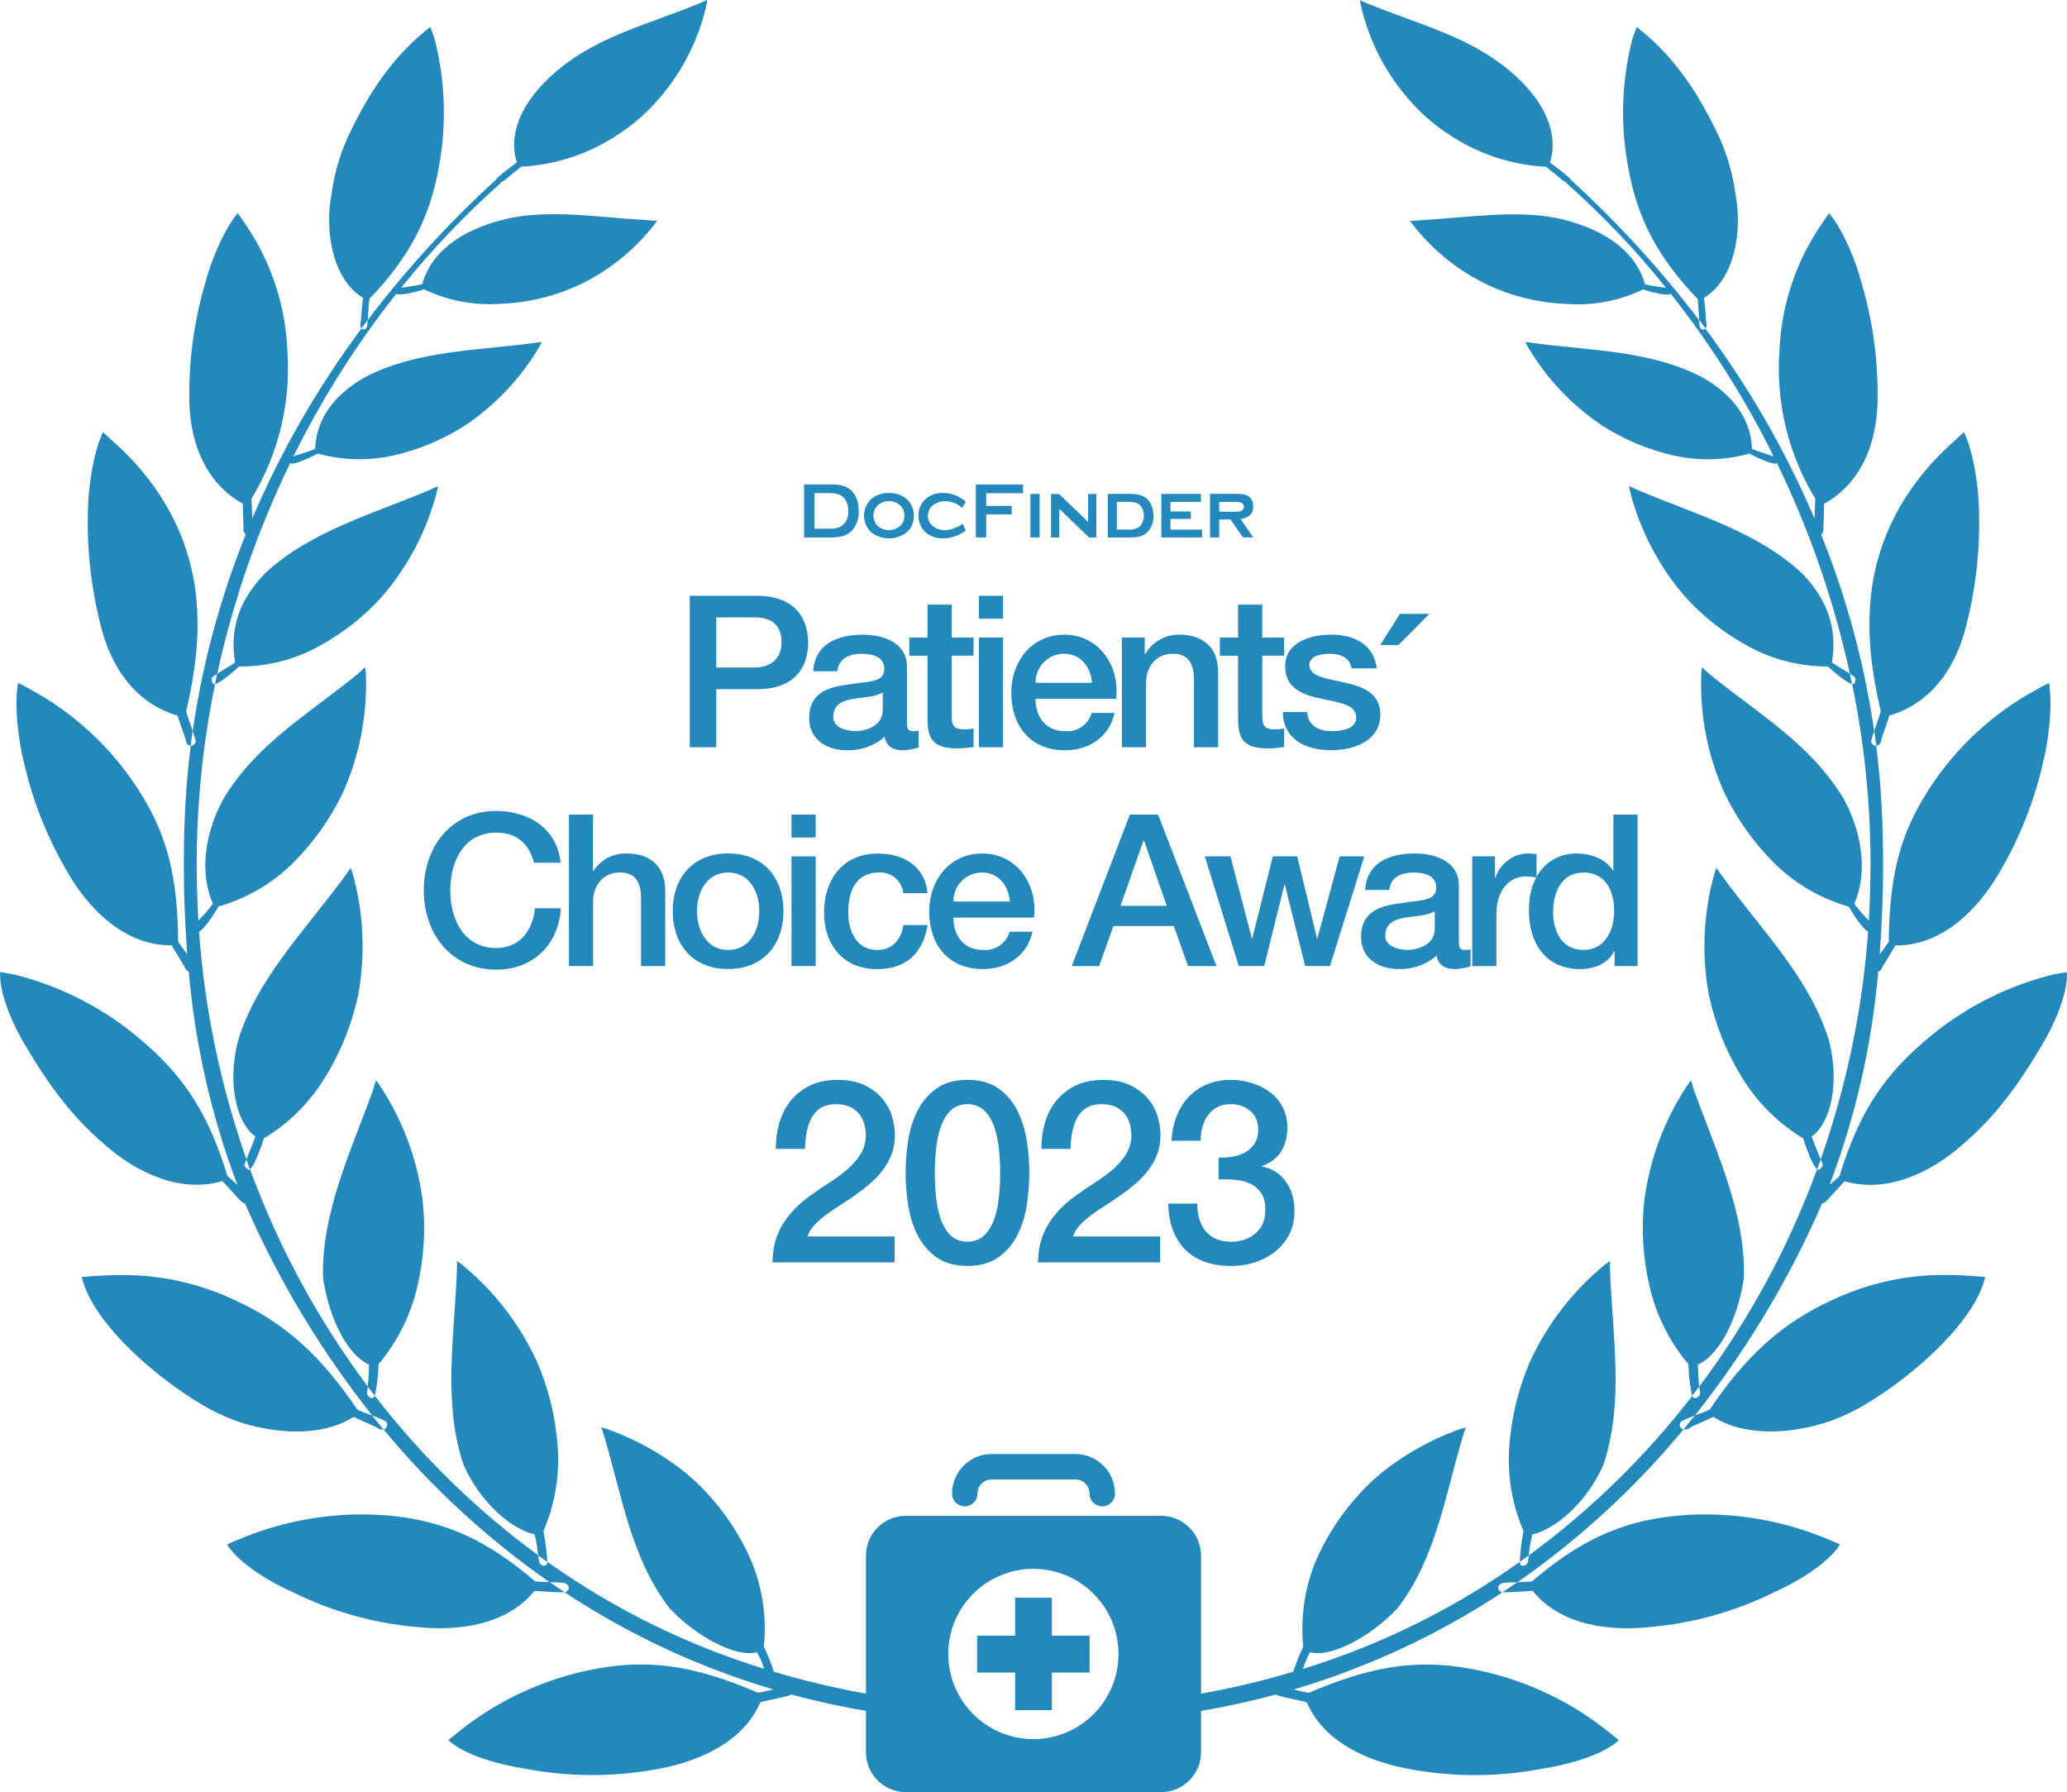 <svg xmlns="http://www.w3.org/2000/svg" xmlns:xlink="http://www.w3.org/1999/xlink" id="Group_2064" data-name="Group 2064" viewBox="0 0 372.01 322.49"><defs><style>      .cls-1 {        fill: none;      }      .cls-2 {        fill: #2388bb;      }      .cls-3 {        clip-path: url(#clippath);      }    </style><clipPath id="clippath"><rect class="cls-1" x="0" width="372" height="322.49"></rect></clipPath></defs><g class="cls-3"><g id="Group_2063" data-name="Group 2063"><path id="Path_536" data-name="Path 536" class="cls-2" d="M42.97,277.01c-.72.27-1.42.57-2.1.92,2.23,3.55,8.14,6.96,11.76,8.54,7.01,3.48,14.6,5.62,22.4,6.3,6.83.72,15.96-.06,21.15-6.5,1.44.07,3.81.26,5.32.26.04,0,.09,0,.13-.01-.91-.6-1.81-1.21-2.71-1.83-.85-.02-1.72-.04-2.61-.13-8.21-7.03-15.7-10.84-26.14-11.82-1.73-.16-3.42-.23-5.05-.23-7.61,0-15.13,1.54-22.14,4.5M301.86,272.74c-10.44.98-17.93,4.8-26.14,11.82-.9.1-1.76.12-2.61.13-.89.62-1.8,1.23-2.71,1.83.04,0,.09.01.13.01,1.51,0,3.87-.2,5.32-.26,5.19,6.44,14.32,7.23,21.15,6.5,7.79-.68,15.39-2.82,22.39-6.3,3.61-1.58,9.52-4.99,11.76-8.54-.68-.35-1.38-.65-2.1-.92-7.01-2.96-14.53-4.49-22.14-4.5-1.63,0-3.32.07-5.05.23M17.02,229.6c-.79.07-1.51.13-2.3.2,2.17,9.46,17.14,21.21,25.22,24.83,6.11,2.89,16.81,4.73,23.71.33.59.33,3.74,1.64,4.14,1.91.34.3.79.43,1.24.37-.7-.84-1.38-1.68-2.06-2.53-.87-.33-1.77-.65-2.66-1.06-6.31-9.33-12.74-15.5-22.2-19.77-6.31-2.96-13.2-4.48-20.17-4.44-1.83,0-3.48.09-4.92.17M329.9,233.87c-9.46,4.27-15.89,10.44-22.2,19.77-.89.41-1.79.74-2.66,1.06-.68.85-1.36,1.69-2.06,2.53.45.06.9-.07,1.24-.37.39-.27,3.55-1.58,4.14-1.91,6.9,4.4,17.6,2.56,23.71-.33,8.08-3.61,23.05-15.37,25.22-24.83-.79-.06-1.51-.13-2.3-.2-1.44-.08-3.08-.17-4.92-.17-6.97-.04-13.86,1.48-20.17,4.44M82.24,228.55c-.46,12.02-2.56,23.84,1.18,35,3.02,6.9,8.74,11.69,12.81,12.55.3,1.24.51,2.5.62,3.77.54.4,1.09.79,1.63,1.17,0-.16-.02-.33-.02-.48-.11-1.7-.33-3.39-.66-5.06,2.08-4.8,2.95-10.02,2.56-15.24-.37-5.22-1.61-10.35-3.68-15.16-3.13-6.83-7.78-12.85-13.6-17.6-.26-.2-.59-.4-.85-.59.03.55.03,1.1,0,1.64M288.92,227.5c-5.82,4.75-10.47,10.77-13.6,17.6-2.07,4.82-3.31,9.94-3.68,15.17-.39,5.21.48,10.43,2.56,15.23-.33,1.67-.54,3.36-.66,5.06,0,.15-.02.32-.02.48.55-.39,1.09-.78,1.63-1.17.11-1.27.32-2.53.62-3.77,4.07-.85,9.79-5.65,12.81-12.55,3.74-11.16,1.64-22.99,1.18-35-.03-.55-.03-1.1,0-1.64-.26.2-.59.39-.85.59M67.2,195.97c-4.07,11.29-9.39,22.26-9.06,34.02,1.18,7.69,4.53,13.86,8.27,15.57,0,1.32-.08,2.63-.23,3.94.42.56.83,1.1,1.26,1.65.07-.19.1-.42.15-.6.32-1.67.49-3.36.53-5.06,3.38-4.01,5.76-8.76,6.96-13.86,1.23-5.12,1.56-10.41.98-15.64-.96-7.45-3.64-14.57-7.81-20.82l-.59-.79c-.18.52-.34,1.04-.46,1.58M303.76,195.18c-4.18,6.24-6.85,13.37-7.82,20.82-.58,5.23-.24,10.52.98,15.63,1.2,5.1,3.58,9.85,6.96,13.86.03,1.7.21,3.39.53,5.06.05.18.08.41.15.6.42-.55.84-1.1,1.26-1.65-.15-1.31-.23-2.63-.23-3.94,3.74-1.71,7.09-7.88,8.27-15.57.33-11.75-4.99-22.72-9.06-34.02-.12-.53-.28-1.06-.46-1.58-.2.26-.39.53-.59.79M62.14,157.55c-6.96,9.59-15.89,18.45-19.31,29.75-1.97,7.68-.26,14.84,3.15,17.21-.5,1.32-1.08,2.78-1.65,4.11.21.6.42,1.19.64,1.78.92-.66,2.27-4.76,2.52-5.56,4.55-2.74,8.36-6.55,11.1-11.1,2.75-4.5,4.73-9.43,5.85-14.58,1.36-7.31,1.03-14.84-.98-22-.13-.33-.2-.65-.33-.99l-.99,1.38M308.56,157.16c-2.01,7.16-2.35,14.69-.98,22,1.12,5.15,3.09,10.08,5.85,14.58,2.74,4.55,6.55,8.36,11.1,11.1.25.8,1.59,4.9,2.52,5.56.22-.59.43-1.18.64-1.78-.57-1.33-1.15-2.79-1.65-4.11,3.41-2.37,5.12-9.52,3.15-17.21-3.42-11.3-12.35-20.16-19.31-29.75l-.98-1.38c-.13.33-.2.66-.33.99M77.38,88.14c-10.17,4.33-21.54,7.42-29.69,15.04-5.25,5.39-6.24,10.77-5.38,16.03-.98.72-2.17,1.32-3.24,2.03-.13.62-.26,1.23-.39,1.85,1.14-.23,3.82-2.69,4.35-3.16,4.95.04,9.83-1.18,14.19-3.55,4.38-2.34,8.31-5.43,11.62-9.13,4.66-5.43,8.01-11.85,9.79-18.78.06-.33.13-.66.2-.98-.53.2-.98.46-1.44.66M293.38,88.46c1.78,6.93,5.12,13.36,9.78,18.78,3.32,3.7,7.25,6.79,11.63,9.13,4.35,2.36,9.23,3.58,14.18,3.55.54.47,3.21,2.93,4.36,3.16-.13-.62-.26-1.23-.39-1.85-1.07-.71-2.26-1.31-3.24-2.03.85-5.25-.13-10.64-5.38-16.03-8.14-7.62-19.5-10.7-29.68-15.04-.46-.2-.92-.46-1.45-.66.07.33.13.66.2.98M15.84,91.55c-.26,7.6.65,15.2,2.69,22.53,1.91,6.24,5.78,12.41,13.46,14.71.13.66,1.25,3.68,1.38,4.14.06.6.34,1.26.94,1.26.11-.89.23-1.78.36-2.66-.39-1.15-.82-2.36-1.17-3.53,1.84-7.82,2.63-14.91,1.58-22.39-1.58-10.5-6.96-19.38-14.91-26.34-.59-.53-1.12-1.05-1.64-1.51-1.77,3.74-2.63,10.05-2.69,13.79M351.83,79.27c-7.95,6.96-13.33,15.83-14.91,26.33-1.05,7.49-.26,14.58,1.58,22.39-.35,1.17-.78,2.37-1.17,3.53.13.88.25,1.77.36,2.66.6,0,.88-.66.94-1.26.13-.46,1.25-3.48,1.38-4.14,7.68-2.3,11.56-8.47,13.46-14.71,2.05-7.33,2.96-14.92,2.69-22.53-.06-3.74-.92-10.05-2.69-13.79-.52.46-1.05.99-1.64,1.51M63.32,23.18c-1.9,3.74-3.15,7.79-3.68,11.95-1.18,6.17.07,15.1,5.71,18.46-.13.79-.39,3.55-.39,4.14-.11.53-.21,1.06.1,1.35.38-.5.75-1,1.13-1.5.1-1.25.13-2.42.28-3.79,7.09-7.35,10.9-14.45,12.54-23.91,1.41-7.66,1.12-15.53-.85-23.06-.2-.66-.46-1.31-.72-1.97-6.37,4.93-10.64,11.23-14.12,18.32M293.84,6.83c-1.97,7.53-2.26,15.4-.85,23.05,1.64,9.46,5.45,16.55,12.54,23.91.15,1.37.19,2.54.29,3.79.38.5.76,1,1.13,1.5.31-.29.2-.82.1-1.35,0-.59-.26-3.35-.39-4.14,5.65-3.35,6.9-12.28,5.71-18.46-.53-4.17-1.78-8.21-3.68-11.95-3.48-7.09-7.75-13.4-14.12-18.32-.26.66-.53,1.32-.72,1.97M127.23,0c-.46.2-.85.39-1.31.59-9.78,4.01-19.37,6.17-26.93,13.27-5.12,4.73-7.55,10.24-5.98,15.37-1.18.92-2.43,1.77-3.55,2.82-.15.12-.21.23-.19.33-.05-.02-.11.04-.2.13-8.36,7.65-16.02,16.04-22.88,25.07-.03.37-.06.75-.11,1.14-.26.59-.46.59-.72.53-.11-.03-.21-.08-.29-.16-7.88,10.59-14.48,22.07-19.66,34.2-.04-1.22-.11-2.52-.14-3.57,4.89-8.04,7.14-17.41,6.44-26.79-.35-8.17-3.02-16.07-7.68-22.79-.39-.59-.79-1.18-1.25-1.78-2.63,3.15-4.93,9-5.85,12.61-2.12,7.2-3.07,14.69-2.82,22.2.33,6.5,2.76,13.66,9.59,17.47,0,.66.13,3.81.13,4.27-.1.47.05.96.38,1.3-4.57,11.35-7.77,23.21-9.53,35.33.2.59.38,1.17.54,1.73.03.44-.28.84-.72.92-.06.01-.12.02-.18.02-.6,4.77-.98,9.61-1.13,14.5-.24,7.67-.07,15.35.51,23.01-.53-.71-1.08-1.43-1.63-2.26-.13-10.9-1.58-18.78-7.22-27.45-4.89-7.58-11.62-13.79-19.57-18.06-.66-.39-1.34-.74-2.04-1.05-.72,4.27.13,10.77,1.12,14.51,1.7,7.39,4.61,14.44,8.6,20.88,3.61,5.71,9.72,11.89,17.93,11.82.33.59,2.04,3.35,2.3,3.81.12.41.41.75.79.95,1.14,13.11,4.08,26.01,8.74,38.32-.57-.51-1.17-1.03-1.78-1.57-3.22-10.51-7.29-17.4-15.17-24.17-6.73-5.87-14.77-10.04-23.45-12.15-.79-.13-1.51-.26-2.3-.39,0,.12,0,.24,0,.36v.14c.03,4.1,2.65,9.62,4.61,12.83,4.01,6.76,8.21,12.68,14.45,17.93,5.12,4.47,13,8.67,20.95,6.37.46.52,2.82,3.02,3.15,3.41.24.3.57.51.93.62.38.89.77,1.78,1.17,2.66,5.77,12.67,13.06,24.58,21.71,35.48.79.28,1.57.61,2.33.98.38.24.48.75.24,1.12-.01.02-.03.04-.04.06-.1.18-.27.31-.47.37,8.67,10.47,18.72,19.71,29.87,27.47.89.02,1.77.03,2.64.13.72.26.85.66.79.98-.08.36-.36.64-.72.71,11.58,7.65,24.24,13.54,37.55,17.47-.87.21-1.77.43-2.74.6-10.44-4.47-18.72-6.24-29.09-4.33-9.09,1.67-17.62,5.57-24.82,11.36-.66.52-1.25.98-1.84,1.51,3.15,2.89,9.85,4.53,13.79,5.12,7.76,1.49,15.73,1.53,23.51.13,6.83-1.18,15.56-4.4,18.85-12.08,1.38-.39,3.81-.79,5.25-1.25.12-.02.22-.07.31-.15,9.8,2.63,19.84,4.25,29.96,4.81-.11-1.17-.62-2.26-1.45-3.09-10.53-.76-20.94-2.66-31.06-5.65l-.54-.16c-.04-.08-.08-.16-.12-.24-.47-1.46-1.04-2.89-1.71-4.27.52-5.11-.21-10.27-2.1-15.04-1.99-4.73-4.81-9.07-8.34-12.8-4.73-5.19-11.75-9.2-17.86-11.36-.33-.07-.66-.2-.99-.26.21.49.38,1,.53,1.51,3.28,11.03,4.86,22,11.76,31,4.86,5.19,11.95,8.93,15.76,7.95.54.94.97,1.94,1.28,2.98-13.95-4.3-27.12-10.8-39.02-19.26,0,.35-.08.66-.61.71-.39-.03-.72-.29-.85-.66-.06-.4-.12-.81-.17-1.22-11.11-8.13-21.01-17.8-29.41-28.71-.07.3-.37.48-.67.41-.03,0-.06-.02-.09-.03-.35-.15-.6-.47-.66-.85.06-.38.12-.78.16-1.18-8.93-11.93-16.07-25.1-21.2-39.1-.05.04-.11.07-.17.09-.33,0-.99-.66-.79-1.12.11-.24.21-.5.32-.75-4.66-13.22-7.54-27.01-8.54-41,1.05-.44,3.13-3.82,3.49-4.49,5.02-1.43,9.61-4.09,13.33-7.75,3.7-3.66,6.74-7.92,9-12.61,3.08-6.8,4.52-14.22,4.2-21.67,0-.35-.05-.71-.13-1.05-.39.39-.79.72-1.18,1.11-9,7.36-18.46,12.68-24.43,22.79-3.68,6.9-3.94,13.92-1.77,18.65-.8,1.08-1.68,2.1-2.63,3.05-.12-2.06-.21-4.12-.25-6.2-.3-12.21.79-24.41,3.26-36.37-.1.03-.21.02-.31-.01-.26-.13-.46-1.05-.13-1.25.26-.21.54-.41.83-.6,2.86-13.11,7.27-25.84,13.14-37.91l.02.02c.59.53,4.27-1.38,4.93-1.71,4.46,1.23,9.15,1.34,13.66.33,4.52-1.03,8.83-2.83,12.74-5.32,5.53-3.69,10.16-8.58,13.53-14.32l.39-.79c-.46.07-.92.13-1.44.2-10.18,1.38-21.15,1.31-30.41,6.17-6.04,3.41-8.8,8.08-8.93,12.87-1.18.53-2.63.9-3.91,1.35,5.13-10.37,11.33-20.18,18.51-29.26.76.49,4.35-.54,4.97-.8,4.19,2.01,8.82,2.92,13.46,2.63,4.52-.12,8.97-1.08,13.14-2.83,5.84-2.48,10.95-6.41,14.84-11.42.2-.22.37-.47.53-.72-.48.01-.97-.01-1.44-.07-9.26-.53-18-2.04-25.68-.26-6.37,1.51-13.2,4.86-15.17,11.76-1.19.28-2.52.47-3.79.64,5.44-6.76,11.43-13.06,17.91-18.83.13-.2.07-.13-.13-.2.33.06.33,0,.85-.33,1.05-.92,1.9-1.51,2.96-2.43,6.19-.31,12.18-2.28,17.34-5.71,2.44-1.57,4.67-3.44,6.63-5.58,4.64-5,7.89-11.14,9.39-17.8.08-.3.12-.61.13-.92M244.78,0c.01.31.06.62.13.92,1.51,6.66,4.75,12.8,9.39,17.8,1.96,2.14,4.19,4.02,6.63,5.58,5.16,3.43,11.15,5.4,17.34,5.71,1.05.92,1.91,1.51,2.96,2.43.52.33.52.39.85.33-.2.06-.26,0-.13.2,6.48,5.77,12.47,12.06,17.91,18.83-1.27-.17-2.6-.36-3.79-.64-1.97-6.9-8.8-10.25-15.17-11.76-7.69-1.77-16.42-.26-25.68.26-.48.05-.96.08-1.45.07.15.26.33.5.53.72,3.9,5.01,9,8.94,14.84,11.43,4.17,1.74,8.62,2.7,13.13,2.83,4.64.29,9.27-.61,13.46-2.63.63.25,4.22,1.29,4.98.79,7.17,9.08,13.37,18.89,18.51,29.26-1.28-.45-2.73-.83-3.91-1.36-.13-4.8-2.89-9.46-8.93-12.87-9.26-4.86-20.23-4.8-30.41-6.17-.53-.07-.99-.13-1.45-.2.13.26.26.53.4.79,3.37,5.74,7.99,10.63,13.53,14.32,3.91,2.49,8.22,4.29,12.74,5.32,4.51,1.01,9.2.9,13.66-.33.66.33,4.33,2.23,4.93,1.71,0,0,.02-.01.02-.02,5.87,12.07,10.28,24.8,13.14,37.91.29.19.57.39.83.6.33.2.13,1.12-.13,1.25-.1.03-.2.03-.3.01,2.47,11.96,3.57,24.16,3.26,36.37-.04,2.08-.13,4.15-.25,6.2-.95-.95-1.83-1.97-2.64-3.05,2.17-4.73,1.91-11.76-1.77-18.65-5.98-10.12-15.43-15.43-24.43-22.79-.39-.39-.79-.72-1.18-1.11-.08.34-.12.7-.13,1.05-.32,7.45,1.12,14.88,4.2,21.67,2.26,4.69,5.3,8.95,9,12.61,3.72,3.66,8.31,6.32,13.33,7.75.36.66,2.45,4.05,3.49,4.49-1.01,13.99-3.88,27.78-8.54,41,.11.26.21.51.32.75.2.46-.46,1.12-.79,1.12-.06-.02-.13-.04-.18-.09-5.12,14-12.27,27.17-21.2,39.1.05.4.1.8.16,1.18-.05.38-.3.71-.66.85-.28.12-.61,0-.73-.28-.01-.03-.02-.06-.03-.09-8.4,10.91-18.3,20.57-29.41,28.71-.05.41-.1.82-.17,1.22-.13.37-.46.62-.85.66-.54-.04-.62-.36-.61-.71-11.9,8.46-25.08,14.96-39.03,19.26.31-1.04.74-2.05,1.28-2.99,3.81.98,10.9-2.76,15.76-7.95,6.9-9,8.47-19.97,11.76-31,.15-.51.32-1.02.53-1.51-.33.06-.66.2-.98.26-6.11,2.17-13.14,6.17-17.86,11.36-3.53,3.73-6.35,8.07-8.34,12.8-1.89,4.77-2.61,9.93-2.1,15.04-.66,1.38-1.23,2.81-1.71,4.27-.04.07-.08.15-.12.24l-.54.16c-10.12,2.99-20.54,4.88-31.06,5.65-.82.83-1.34,1.92-1.45,3.09,10.13-.57,20.17-2.18,29.96-4.81.09.08.19.13.31.15,1.45.46,3.88.86,5.25,1.25,3.28,7.68,12.02,10.9,18.85,12.08,7.78,1.4,15.75,1.36,23.51-.13,3.94-.59,10.64-2.23,13.79-5.12-.59-.53-1.18-.99-1.84-1.51-7.2-5.79-15.74-9.69-24.83-11.36-10.38-1.9-18.65-.13-29.1,4.33-.97-.17-1.87-.38-2.74-.6,13.31-3.94,25.96-9.82,37.55-17.47-.36-.07-.65-.35-.72-.71-.07-.33.06-.72.79-.98.88-.1,1.75-.12,2.64-.13,11.16-7.76,21.21-17.01,29.88-27.47-.2-.06-.37-.19-.47-.37-.28-.35-.21-.87.14-1.14.02-.01.04-.03.06-.04.76-.37,1.54-.69,2.33-.98,8.65-10.9,15.94-22.81,21.71-35.47.4-.88.79-1.77,1.17-2.66.37-.11.69-.33.93-.62.33-.39,2.69-2.89,3.15-3.41,7.95,2.3,15.83-1.9,20.95-6.37,6.24-5.25,10.44-11.17,14.45-17.93,2.04-3.35,4.8-9.19,4.6-13.33-.79.13-1.51.26-2.3.39-8.68,2.11-16.72,6.28-23.45,12.15-7.88,6.76-11.95,13.66-15.17,24.17-.62.53-1.21,1.05-1.78,1.57,4.66-12.31,7.61-25.2,8.74-38.32.38-.2.66-.54.79-.95.27-.46,1.97-3.22,2.3-3.81,8.21.07,14.32-6.11,17.93-11.82,3.99-6.44,6.9-13.5,8.6-20.88.98-3.74,1.84-10.25,1.12-14.51-.7.31-1.38.66-2.04,1.05-7.95,4.27-14.68,10.48-19.57,18.06-5.65,8.67-7.09,16.55-7.23,27.45-.55.82-1.1,1.54-1.63,2.25.58-7.65.75-15.33.51-23.01-.15-4.89-.53-9.72-1.14-14.5-.06,0-.12,0-.18-.02-.44-.08-.75-.48-.72-.92.15-.56.34-1.14.54-1.73-1.76-12.11-4.96-23.97-9.53-35.32.34-.34.48-.83.39-1.3,0-.46.13-3.61.13-4.27,6.83-3.81,9.26-10.97,9.59-17.47.24-7.5-.71-15-2.83-22.2-.92-3.61-3.22-9.46-5.85-12.61-.46.59-.85,1.18-1.25,1.78-4.67,6.72-7.33,14.62-7.69,22.79-.7,9.38,1.55,18.75,6.44,26.79-.04,1.05-.1,2.35-.14,3.57-5.18-12.13-11.78-23.61-19.66-34.2-.08.07-.19.13-.3.16-.26.07-.46.07-.72-.53-.04-.39-.08-.77-.11-1.14-6.85-9.03-14.51-17.42-22.88-25.07-.09-.09-.15-.15-.2-.13.01-.1-.04-.21-.19-.33-1.12-1.05-2.36-1.9-3.55-2.82,1.58-5.12-.85-10.64-5.98-15.37-7.55-7.09-17.13-9.26-26.92-13.27-.46-.2-.85-.39-1.32-.59"></path><path id="Path_537" data-name="Path 537" class="cls-2" d="M170.66,297.62c0-8.46,6.86-15.32,15.32-15.32s15.32,6.86,15.32,15.32-6.86,15.32-15.32,15.32h0c-8.46,0-15.31-6.86-15.32-15.32M163.04,272.76c-3.97,0-7.19,3.21-7.19,7.18h0v35.35c0,3.97,3.22,7.19,7.19,7.19h45.93c3.97,0,7.19-3.22,7.19-7.19v-35.34c0-3.97-3.22-7.19-7.19-7.19h-45.93ZM178.47,261.64c-3.93,0-7.12,3.2-7.13,7.13,0,1.26,1.03,2.29,2.29,2.29s2.29-1.03,2.29-2.29c0-1.41,1.14-2.55,2.55-2.55h15.07c1.41,0,2.55,1.14,2.55,2.55,0,1.26,1.03,2.29,2.29,2.29s2.29-1.03,2.29-2.29c0-3.94-3.2-7.13-7.13-7.13h-15.07Z"></path><path id="Path_538" data-name="Path 538" class="cls-2" d="M189.32,287.5h-6.62v6.84h-6.84v6.62h6.84v6.77h6.62v-6.77h6.78v-6.62h-6.78v-6.84Z"></path><path id="Path_539" data-name="Path 539" class="cls-2" d="M124.13,107.21h12.03c7.79,0,9.28,5.04,9.28,8.44s-1.49,8.4-9.28,8.36h-7.25v10.46h-4.77v-27.26ZM128.91,120.11h6.98c2.14,0,4.77-1.07,4.77-4.5s-2.18-4.51-4.69-4.51h-7.06v9.01Z"></path><path id="Path_540" data-name="Path 540" class="cls-2" d="M163.23,130.08c0,1.07.23,1.49,1.03,1.49.36,0,.72-.02,1.07-.08v3.02c-.89.28-1.82.45-2.75.5-1.76,0-3.02-.61-3.36-2.4-1.9,1.62-4.34,2.47-6.83,2.4-3.55,0-6.76-1.91-6.76-5.76,0-4.93,3.93-5.72,7.6-6.14,3.13-.57,5.92-.23,5.92-2.79,0-2.25-2.33-2.67-4.09-2.67-2.44,0-4.16.99-4.35,3.13h-4.35c.31-5.08,4.62-6.57,8.97-6.57,3.86,0,7.9,1.57,7.9,5.73v10.15ZM158.87,124.58c-1.34.88-3.43.84-5.35,1.18-1.87.31-3.55.99-3.55,3.28,0,1.95,2.48,2.52,4.01,2.52,1.91,0,4.89-.99,4.89-3.74v-3.24Z"></path><path id="Path_541" data-name="Path 541" class="cls-2" d="M163.65,114.73h3.28v-5.92h4.35v5.92h3.93v3.25h-3.93v10.54c0,1.79.15,2.71,2.1,2.71.61.03,1.23-.03,1.83-.15v3.36c-.95.08-1.87.23-2.82.23-4.54,0-5.38-1.75-5.46-5.04v-11.64h-3.28v-3.25Z"></path><path id="Path_542" data-name="Path 542" class="cls-2" d="M176.17,107.21h4.35v4.12h-4.35v-4.12ZM176.17,114.73h4.35v19.74h-4.35v-19.74Z"></path><path id="Path_543" data-name="Path 543" class="cls-2" d="M186.36,125.73c0,3.09,1.68,5.84,5.31,5.84,2.18.2,4.2-1.18,4.81-3.28h4.12c-.95,4.31-4.62,6.72-8.93,6.72-6.18,0-9.66-4.32-9.66-10.38,0-5.61,3.66-10.42,9.54-10.42,6.22,0,10.04,5.61,9.32,11.53h-14.51ZM196.52,122.86c-.15-2.75-2.02-5.23-4.96-5.23-2.85-.02-5.17,2.28-5.19,5.13,0,.03,0,.07,0,.1h10.15Z"></path><path id="Path_544" data-name="Path 544" class="cls-2" d="M201.9,114.73h4.12v2.9l.07.08c1.27-2.19,3.62-3.53,6.15-3.51,4.27,0,6.99,2.29,6.99,6.72v13.55h-4.35v-12.4c-.08-3.09-1.3-4.43-3.85-4.43-2.9,0-4.77,2.29-4.77,5.19v11.64h-4.35v-19.74Z"></path><path id="Path_545" data-name="Path 545" class="cls-2" d="M219.54,114.73h3.29v-5.92h4.35v5.92h3.93v3.25h-3.93v10.54c0,1.79.15,2.71,2.1,2.71.61.03,1.23-.03,1.83-.15v3.36c-.95.08-1.87.23-2.82.23-4.54,0-5.38-1.75-5.46-5.04v-11.64h-3.28v-3.25Z"></path><path id="Path_546" data-name="Path 546" class="cls-2" d="M235.23,128.13c.23,2.52,2.14,3.44,4.47,3.44,1.64,0,4.5-.34,4.39-2.6-.12-2.29-3.28-2.56-6.45-3.28-3.21-.69-6.34-1.83-6.34-5.84,0-4.32,4.66-5.65,8.25-5.65,4.05,0,7.71,1.68,8.24,6.07h-4.54c-.38-2.06-2.1-2.63-4.01-2.63-1.26,0-3.59.31-3.59,2.02,0,2.14,3.21,2.44,6.41,3.17,3.17.72,6.37,1.87,6.37,5.76,0,4.69-4.73,6.41-8.82,6.41-4.96,0-8.67-2.21-8.74-6.87h4.35Z"></path><path id="Path_547" data-name="Path 547" class="cls-2" d="M251.95,110.45h5.32l-5.59,5.63h-3.27l3.54-5.63Z"></path><path id="Path_548" data-name="Path 548" class="cls-2" d="M96.11,155.25c-.8-3.13-2.82-5.42-6.79-5.42-5.84,0-8.28,5.15-8.28,10.38s2.44,10.38,8.28,10.38c4.24,0,6.57-3.17,6.95-7.14h4.66c-.38,6.53-5,11.03-11.6,11.03-8.17,0-13.06-6.49-13.06-14.28s4.89-14.28,13.06-14.28c6.14.04,10.99,3.44,11.57,9.32h-4.78Z"></path><path id="Path_549" data-name="Path 549" class="cls-2" d="M102.38,146.58h4.35v10.12h.08c1.3-1.99,3.54-3.18,5.92-3.13,4.28,0,6.99,2.29,6.99,6.72v13.55h-4.35v-12.41c-.08-3.09-1.3-4.43-3.86-4.43-2.9,0-4.77,2.29-4.77,5.19v11.64h-4.35v-27.26Z"></path><path id="Path_550" data-name="Path 550" class="cls-2" d="M121.08,163.95c0-6.03,3.63-10.38,9.96-10.38s9.96,4.35,9.96,10.38-3.63,10.42-9.96,10.42-9.96-4.35-9.96-10.42M136.66,163.95c0-3.4-1.72-6.95-5.61-6.95s-5.61,3.55-5.61,6.95,1.72,6.99,5.61,6.99,5.61-3.55,5.61-6.99"></path><path id="Path_551" data-name="Path 551" class="cls-2" d="M142.45,146.58h4.35v4.12h-4.35v-4.12ZM142.45,154.1h4.35v19.74h-4.35v-19.74Z"></path><path id="Path_552" data-name="Path 552" class="cls-2" d="M162.58,160.71c-.25-2.25-2.24-3.89-4.5-3.7-2.25,0-5.42,1.18-5.42,7.18,0,3.28,1.45,6.76,5.23,6.76,2.52,0,4.27-1.68,4.7-4.5h4.35c-.8,5.12-3.97,7.94-9.05,7.94-6.18,0-9.58-4.39-9.58-10.19s3.25-10.61,9.73-10.61c4.58,0,8.48,2.29,8.89,7.14h-4.36Z"></path><path id="Path_553" data-name="Path 553" class="cls-2" d="M171.59,165.1c0,3.09,1.68,5.84,5.31,5.84,2.18.2,4.2-1.18,4.81-3.28h4.12c-.95,4.31-4.62,6.72-8.93,6.72-6.18,0-9.66-4.32-9.66-10.38,0-5.61,3.66-10.42,9.54-10.42,6.22,0,10.04,5.61,9.31,11.53h-14.51ZM181.74,162.23c-.15-2.75-2.02-5.23-4.96-5.23-2.85-.02-5.17,2.27-5.19,5.12,0,.04,0,.07,0,.11h10.15Z"></path><path id="Path_554" data-name="Path 554" class="cls-2" d="M203.35,146.58h5.08l10.5,27.26h-5.11l-2.56-7.21h-10.88l-2.56,7.21h-4.93l10.46-27.26ZM201.67,163h8.32l-4.08-11.72h-.12l-4.13,11.72Z"></path><path id="Path_555" data-name="Path 555" class="cls-2" d="M216.83,154.1h4.62l3.85,14.74h.08l3.7-14.74h4.39l3.55,14.74h.08l4.01-14.74h4.43l-6.18,19.73h-4.46l-3.66-14.66h-.08l-3.63,14.66h-4.58l-6.11-19.73Z"></path><path id="Path_556" data-name="Path 556" class="cls-2" d="M262.56,169.45c0,1.07.23,1.49,1.03,1.49.36,0,.71-.02,1.07-.08v3.02c-.89.28-1.81.45-2.75.5-1.76,0-3.02-.61-3.36-2.4-1.9,1.62-4.34,2.47-6.83,2.4-3.55,0-6.76-1.91-6.76-5.76,0-4.93,3.93-5.73,7.6-6.15,3.13-.57,5.92-.23,5.92-2.79,0-2.25-2.33-2.67-4.09-2.67-2.44,0-4.16.99-4.35,3.13h-4.35c.3-5.08,4.62-6.57,8.97-6.57,3.86,0,7.9,1.57,7.9,5.73v10.15ZM258.21,163.95c-1.34.88-3.44.84-5.34,1.18-1.87.31-3.55.99-3.55,3.28,0,1.95,2.48,2.52,4.01,2.52,1.91,0,4.89-.99,4.89-3.74v-3.25Z"></path><path id="Path_557" data-name="Path 557" class="cls-2" d="M264.97,154.1h4.09v3.82h.08c.83-2.5,3.13-4.24,5.76-4.35.55,0,1.1.03,1.64.12v4.2c-.62-.1-1.24-.17-1.87-.19-2.98,0-5.35,2.4-5.35,6.76v9.39h-4.35v-19.74Z"></path><path id="Path_558" data-name="Path 558" class="cls-2" d="M294.71,173.84h-4.12v-2.67h-.07c-1.15,2.25-3.63,3.21-6.11,3.21-6.22,0-9.24-4.62-9.24-10.54,0-7.14,4.24-10.27,8.55-10.27,2.48,0,5.23.92,6.57,3.09h.08v-10.08h4.35v27.26ZM284.97,170.94c3.89,0,5.54-3.55,5.54-6.99,0-4.35-2.1-6.95-5.46-6.95-4.08,0-5.53,3.63-5.53,7.18s1.68,6.76,5.46,6.76"></path><path id="Path_563" data-name="Path 563" class="cls-2" d="M144.72,87.17h4.77c.9-.04,1.79.09,2.64.39.86.38,1.54,1.06,1.93,1.92.34.77.51,1.61.49,2.46.09,1.41-.45,2.79-1.47,3.76-.42.36-.92.63-1.46.78-.7.17-1.41.25-2.13.23h-4.77v-9.53ZM146.58,95.14h2.73c.67.04,1.33-.08,1.94-.35.99-.59,1.54-1.71,1.4-2.85.06-.85-.21-1.7-.76-2.36-.28-.3-.63-.52-1.02-.64-.51-.15-1.04-.21-1.57-.2h-2.73v6.41Z"></path><path id="Path_564" data-name="Path 564" class="cls-2" d="M159.98,88.71c1.09-.04,2.16.3,3.03.95.97.77,1.51,1.96,1.45,3.2.04,1.2-.5,2.34-1.45,3.06-1.82,1.27-4.23,1.27-6.05,0-1.73-1.46-1.95-4.05-.49-5.78.15-.17.31-.34.49-.49.88-.64,1.94-.97,3.02-.95M159.98,90.19c-.76-.03-1.5.26-2.06.78-.97,1.02-.97,2.62,0,3.64,1.18,1.04,2.95,1.04,4.12,0,.48-.46.74-1.11.73-1.78.03-.7-.23-1.37-.73-1.86-.56-.52-1.3-.8-2.07-.78"></path><path id="Path_565" data-name="Path 565" class="cls-2" d="M173.25,94.24l.56,1.23c-.6.45-1.27.8-1.98,1.04-.64.23-1.31.35-1.99.36-1.09.05-2.17-.27-3.06-.91-.45-.35-.81-.8-1.06-1.31-.28-.58-.43-1.22-.42-1.86-.01-.87.26-1.73.77-2.43.9-1.14,2.31-1.76,3.76-1.65.65,0,1.29.11,1.9.33.76.29,1.47.71,2.09,1.24l-.66,1.12c-.38-.36-.82-.65-1.31-.86-.54-.23-1.12-.35-1.71-.34-.78-.03-1.54.21-2.17.67-1.07.79-1.3,2.29-.51,3.36.14.19.32.37.51.51.63.46,1.39.7,2.17.67,1.13-.09,2.2-.49,3.12-1.16"></path><path id="Path_566" data-name="Path 566" class="cls-2" d="M177.49,92.54v4.17h-1.86v-9.53h8.5v1.57h-6.64v2.28h4.6v1.52h-4.6Z"></path><rect id="Rectangle_3870" data-name="Rectangle 3870" class="cls-2" x="185.45" y="88.88" width="1.65" height="7.83"></rect><path id="Path_567" data-name="Path 567" class="cls-2" d="M190.64,91.55v5.16h-1.48v-7.82h1.45l5.22,5.03v-5.03h1.48v7.83h-1.3l-5.37-5.16Z"></path><path id="Path_568" data-name="Path 568" class="cls-2" d="M199.37,88.88h4.03c.76-.03,1.51.09,2.22.36.73.32,1.31.92,1.61,1.66.24.6.36,1.24.35,1.89.08,1.14-.34,2.25-1.16,3.05-.35.31-.77.54-1.23.67-.58.15-1.19.21-1.79.2h-4.03v-7.83ZM201.02,95.29h2.11c.75.06,1.49-.16,2.08-.63.89-1.08.89-2.65,0-3.73-.24-.23-.53-.39-.85-.48-.4-.11-.82-.16-1.24-.15h-2.11v4.99Z"></path><path id="Path_569" data-name="Path 569" class="cls-2" d="M210.66,93.38v1.92h5.68v1.41h-7.33v-7.83h7.12v1.43h-5.47v1.72h3.67v1.35h-3.66Z"></path><path id="Path_570" data-name="Path 570" class="cls-2" d="M219.43,93.49v3.21h-1.65v-7.83h4.57c.5-.01,1,.02,1.49.1.33.06.64.19.92.37.55.43.85,1.11.78,1.8.03.54-.14,1.07-.49,1.48-.5.44-1.13.7-1.79.77l2.29,3.3h-1.86l-2.22-3.21h-2.04ZM219.43,92.08h2.94c.34.02.67-.03.99-.14.32-.11.52-.42.5-.75.03-.28-.11-.54-.35-.68-.36-.16-.75-.23-1.15-.2h-2.94v1.78Z"></path><g><path class="cls-2" d="M161.01,227.15h-21.98c.03-2.67.67-5,1.93-6.99,1.26-1.99,2.97-3.73,5.15-5.2,1.04-.77,2.13-1.51,3.27-2.23,1.13-.72,2.18-1.5,3.13-2.32.95-.83,1.73-1.72,2.35-2.69.61-.97.94-2.08.97-3.33,0-.58-.07-1.2-.21-1.86-.14-.66-.41-1.27-.8-1.84-.4-.57-.95-1.04-1.66-1.43-.71-.38-1.63-.57-2.76-.57-1.04,0-1.91.21-2.6.62-.69.41-1.24.98-1.66,1.7-.41.72-.72,1.57-.92,2.55-.2.98-.31,2.04-.35,3.17h-5.24c0-1.78.24-3.43.71-4.94.48-1.52,1.19-2.83,2.14-3.93.95-1.1,2.11-1.97,3.47-2.6,1.36-.63,2.95-.94,4.76-.94,1.96,0,3.6.32,4.92.97,1.32.64,2.38,1.46,3.2,2.44.81.98,1.39,2.05,1.72,3.2.34,1.15.51,2.25.51,3.29,0,1.29-.2,2.45-.6,3.5-.4,1.04-.94,2-1.61,2.87-.67.87-1.44,1.68-2.3,2.42-.86.74-1.75,1.43-2.67,2.07-.92.64-1.84,1.26-2.76,1.84-.92.58-1.77,1.17-2.55,1.75-.78.58-1.46,1.19-2.05,1.82-.58.63-.98,1.3-1.2,2h15.68v4.69Z"></path><path class="cls-2" d="M174.12,194.31c2.3,0,4.18.53,5.63,1.59,1.46,1.06,2.59,2.41,3.4,4.05.81,1.64,1.36,3.44,1.66,5.4.29,1.96.44,3.86.44,5.7s-.15,3.74-.44,5.7c-.29,1.96-.84,3.76-1.66,5.4-.81,1.64-1.95,2.99-3.4,4.05-1.46,1.06-3.33,1.59-5.63,1.59s-4.18-.53-5.63-1.59c-1.46-1.06-2.59-2.41-3.4-4.05-.81-1.64-1.36-3.44-1.66-5.4-.29-1.96-.44-3.86-.44-5.7s.15-3.74.44-5.7c.29-1.96.84-3.76,1.66-5.4.81-1.64,1.95-2.99,3.4-4.05,1.46-1.06,3.33-1.59,5.63-1.59ZM174.12,223.43c1.13,0,2.08-.33,2.85-.99.77-.66,1.37-1.55,1.82-2.67.44-1.12.76-2.43.94-3.93.18-1.5.28-3.1.28-4.78s-.09-3.27-.28-4.76c-.18-1.49-.5-2.8-.94-3.93-.44-1.13-1.05-2.03-1.82-2.69-.77-.66-1.72-.99-2.85-.99s-2.12.33-2.87.99c-.75.66-1.35,1.56-1.79,2.69-.44,1.13-.76,2.45-.94,3.93-.18,1.49-.28,3.07-.28,4.76s.09,3.28.28,4.78c.18,1.5.5,2.81.94,3.93.44,1.12,1.04,2.01,1.79,2.67.75.66,1.71.99,2.87.99Z"></path><path class="cls-2" d="M208.8,227.15h-21.98c.03-2.67.67-5,1.93-6.99,1.26-1.99,2.97-3.73,5.15-5.2,1.04-.77,2.13-1.51,3.27-2.23,1.13-.72,2.18-1.5,3.13-2.32.95-.83,1.73-1.72,2.35-2.69s.94-2.08.97-3.33c0-.58-.07-1.2-.21-1.86-.14-.66-.41-1.27-.8-1.84-.4-.57-.95-1.04-1.66-1.43-.71-.38-1.63-.57-2.76-.57-1.04,0-1.91.21-2.6.62-.69.41-1.24.98-1.66,1.7-.41.72-.72,1.57-.92,2.55s-.31,2.04-.34,3.17h-5.24c0-1.78.24-3.43.71-4.94.48-1.52,1.19-2.83,2.14-3.93s2.11-1.97,3.47-2.6c1.36-.63,2.95-.94,4.76-.94,1.96,0,3.6.32,4.92.97,1.32.64,2.38,1.46,3.2,2.44s1.39,2.05,1.72,3.2c.34,1.15.51,2.25.51,3.29,0,1.29-.2,2.45-.6,3.5-.4,1.04-.94,2-1.61,2.87-.67.87-1.44,1.68-2.3,2.42s-1.75,1.43-2.67,2.07c-.92.64-1.84,1.26-2.76,1.84-.92.58-1.77,1.17-2.55,1.75-.78.58-1.46,1.19-2.05,1.82-.58.63-.98,1.3-1.2,2h15.68v4.69Z"></path><path class="cls-2" d="M219.32,208.3c.86.03,1.72-.03,2.58-.18.86-.15,1.62-.42,2.3-.81.67-.38,1.22-.91,1.63-1.59.41-.67.62-1.5.62-2.48,0-1.38-.47-2.48-1.4-3.31-.94-.83-2.14-1.24-3.61-1.24-.92,0-1.72.18-2.39.55-.67.37-1.24.87-1.68,1.49-.45.63-.78,1.33-.99,2.12-.21.78-.31,1.59-.28,2.42h-5.24c.06-1.56.35-3.01.87-4.35s1.23-2.49,2.14-3.47,2-1.75,3.29-2.3c1.29-.55,2.74-.83,4.37-.83,1.26,0,2.49.18,3.7.55,1.21.37,2.3.9,3.27,1.61.97.71,1.74,1.6,2.32,2.69.58,1.09.87,2.34.87,3.75,0,1.62-.37,3.04-1.1,4.25-.74,1.21-1.89,2.09-3.45,2.64v.09c1.84.37,3.27,1.28,4.3,2.74s1.54,3.23,1.54,5.31c0,1.53-.31,2.91-.92,4.12s-1.44,2.24-2.48,3.08c-1.04.84-2.25,1.5-3.63,1.96s-2.84.69-4.37.69c-1.87,0-3.5-.27-4.9-.8s-2.56-1.29-3.5-2.28c-.94-.98-1.65-2.16-2.14-3.54-.49-1.38-.75-2.91-.78-4.6h5.24c-.06,1.96.42,3.59,1.45,4.9,1.03,1.3,2.57,1.96,4.62,1.96,1.75,0,3.21-.5,4.39-1.5,1.18-1,1.77-2.41,1.77-4.25,0-1.26-.25-2.25-.74-2.99-.49-.74-1.13-1.3-1.93-1.68-.8-.38-1.69-.62-2.69-.71-1-.09-2.02-.12-3.06-.09v-3.91Z"></path></g></g></g></svg>
